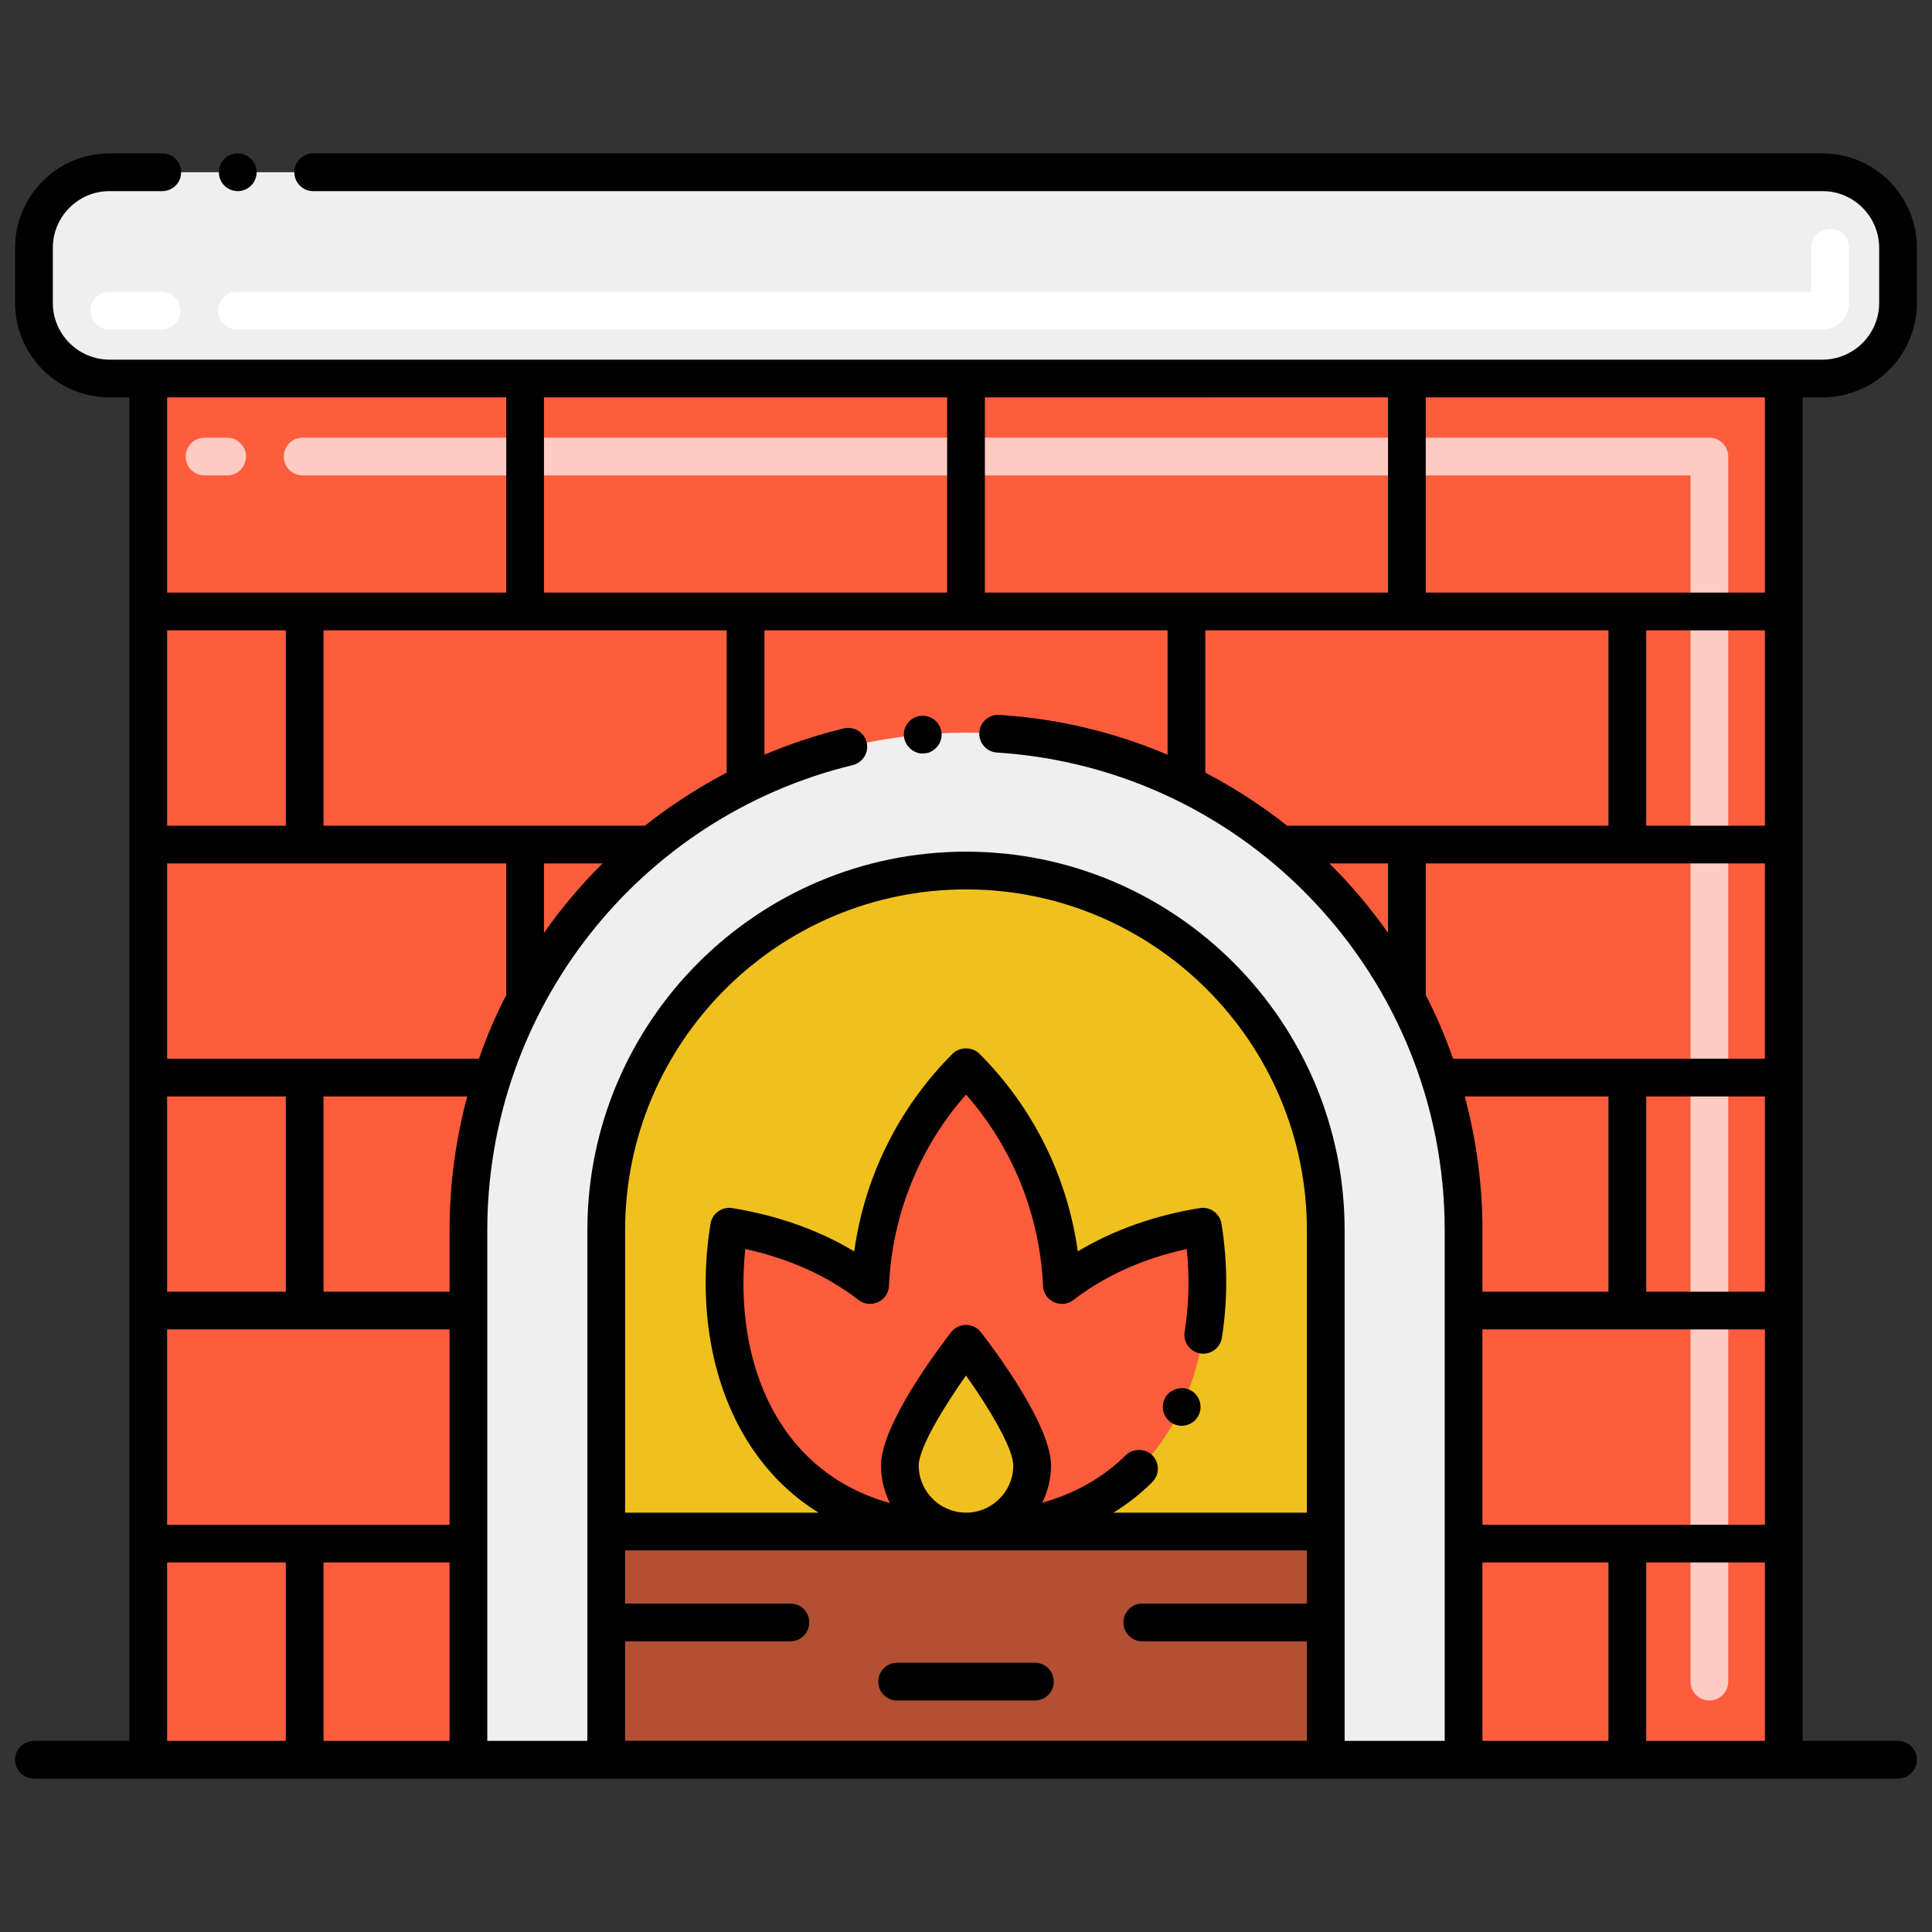 <?xml version="1.0" encoding="UTF-8"?>
<svg xmlns="http://www.w3.org/2000/svg" xmlns:xlink="http://www.w3.org/1999/xlink" version="1.1" id="Layer_1" x="0px" y="0px" viewBox="0 0 256 256" xml:space="preserve">
<rect x="0" y="0" width="256" height="256" fill="#333333" stroke="none"/>
<g>
</g>
<g>
	<polygon fill="#FD5D3D" points="236.358,50.147 236.358,233.174 19.642,233.174 19.642,50.147  "></polygon>
	<path fill="#FFCBC3" d="M226.5,225.323c-1.381,0-2.5-1.119-2.5-2.5V62.995H40.1c-1.381,0-2.5-1.119-2.5-2.5s1.119-2.5,2.5-2.5   h186.4c1.381,0,2.5,1.119,2.5,2.5v162.327C229,224.203,227.881,225.323,226.5,225.323z M30.1,62.995h-3c-1.381,0-2.5-1.119-2.5-2.5   s1.119-2.5,2.5-2.5h3c1.381,0,2.5,1.119,2.5,2.5S31.48,62.995,30.1,62.995z"></path>
	<path fill="#EFEFEF" d="M241.5,22.821h-227c-5.523,0-10,4.477-10,10v7.334c0,5.523,4.477,10,10,10h227c5.523,0,10-4.477,10-10   v-7.334C251.5,27.299,247.023,22.821,241.5,22.821z"></path>
	<path fill="#FFFFFF" d="M241.5,43.656H31.405c-1.381,0-2.5-1.119-2.5-2.5s1.119-2.5,2.5-2.5H240v-5.834c0-1.381,1.119-2.5,2.5-2.5   s2.5,1.119,2.5,2.5v7.334C245,42.085,243.43,43.656,241.5,43.656z M21.405,43.656H14.5c-1.381,0-2.5-1.119-2.5-2.5   s1.119-2.5,2.5-2.5h6.905c1.381,0,2.5,1.119,2.5,2.5S22.786,43.656,21.405,43.656z"></path>
	<path fill="#EFEFEF" d="M193.928,163.015v70.159H62.072v-70.159c0-25.888,15.021-48.439,36.717-59.119   c18.003-8.914,39.74-9.25,58.421,0C179.437,114.87,193.928,137.753,193.928,163.015z"></path>
	<path fill="#EEC11E" d="M80.329,233.169v-70.148c0-26.301,21.3-47.671,47.671-47.671c26.338,0,47.671,21.34,47.671,47.671v70.148   H80.329z"></path>
	<path fill="#FD5D3D" d="M159.382,162.542c-7.642,1.25-13.846,4.01-18.68,7.733c-0.453-10.502-4.684-20.872-12.703-28.891   c-8.019,8.019-12.25,18.387-12.703,28.889c-4.833-3.722-11.037-6.481-18.677-7.73c-2.782,17.009,3.569,40.395,31.38,40.395   S162.164,179.551,159.382,162.542z"></path>
	<path fill="#F0C020" d="M136.765,194.172c0,4.841-3.924,8.765-8.765,8.765c-4.841,0-8.765-3.924-8.765-8.765   c0-4.841,8.765-16.109,8.765-16.109S136.765,189.331,136.765,194.172z"></path>
	<rect x="80.329" y="202.937" fill="#B34F33" width="95.341" height="30.232"></rect>
	<path d="M157.63,184.155c-1.22-0.57-2.76,0-3.32,1.21c0,0.01,0,0.01,0,0.01c-0.586,1.258-0.024,2.733,1.21,3.31   c1.295,0.608,2.763,0.006,3.33-1.21v-0.01C159.42,186.215,158.88,184.735,157.63,184.155z"></path>
	<path d="M137.128,220.323h-18.256c-1.381,0-2.5,1.119-2.5,2.5s1.119,2.5,2.5,2.5h18.256c1.381,0,2.5-1.119,2.5-2.5   S138.509,220.323,137.128,220.323z"></path>
	<path d="M122.05,94.845c-1.363,0.124-2.397,1.3-2.27,2.71c0.126,1.479,1.54,2.441,2.699,2.27c1.081,0,2.42-1.143,2.28-2.71   C124.64,95.765,123.41,94.725,122.05,94.845z"></path>
	<path d="M241.5,20.325h-200c-1.38,0-2.5,1.12-2.5,2.5c0,1.38,1.12,2.5,2.5,2.5h200c4.13,0,7.49,3.37,7.5,7.5v7.33   c-0.01,4.13-3.37,7.49-7.5,7.5c-3.758,0-226.397,0-227,0c-4.13-0.01-7.49-3.37-7.5-7.5v-7.33c0.01-4.13,3.37-7.5,7.5-7.5h7   c1.38,0,2.5-1.12,2.5-2.5c0-1.38-1.12-2.5-2.49-2.5H21.5h-7c-6.891,0-12.5,5.61-12.5,12.5v7.33c0,6.89,5.609,12.5,12.5,12.5h2.643   v178.02H4.5c-1.38,0-2.5,1.12-2.5,2.5c0,1.38,1.12,2.5,2.5,2.5c9.045,0,235.375,0,247,0c1.38,0,2.5-1.12,2.5-2.5   c0-1.38-1.12-2.5-2.5-2.5h-12.643V52.655h2.643c6.89,0,12.5-5.61,12.5-12.5v-7.33C254,25.935,248.39,20.325,241.5,20.325z    M196.43,230.674v-23.641h16.7v23.641H196.43z M125.5,52.655v25.867H72.08V52.655H125.5z M154.71,100.007   c-7.068-3.007-14.55-4.787-22.29-5.282c-1.37-0.11-2.57,0.97-2.66,2.33c-0.082,1.372,0.954,2.577,2.34,2.66   c33.39,2.147,59.33,29.949,59.33,63.3c0,5.367,0,59,0,67.659h-13.259c0-22.6,0-45.118,0-67.653   c0-27.665-22.507-50.171-50.171-50.171s-50.171,22.506-50.171,50.171c0,22.536,0,45.053,0,67.653h-13.26c0-7.886,0-58.853,0-67.659   c0-29.229,20.02-54.741,48.431-61.64c1.34-0.32,2.16-1.68,1.84-3.02c-0.32-1.31-1.69-2.16-3.021-1.84   c-3.605,0.875-7.131,2.048-10.529,3.489V83.522c1.224,0,13.647,0,53.42,0V100.007z M233.857,114.408v25.875   c-4.062,0-36.924,0-41.316,0c-1.105-3.126-2.212-5.699-3.621-8.433v-17.442H233.857z M196.43,202.033v-25.875h37.428v25.875H196.43   z M196.43,171.158v-8.143c0-6.011-0.795-11.956-2.34-17.732h19.04v25.875H196.43z M218.13,171.158v-25.875h15.728v25.875H218.13z    M183.92,123.608c-2.317-3.287-4.906-6.365-7.775-9.2h7.775V123.608z M82.829,217.482h21.902c1.381,0,2.5-1.119,2.5-2.5   s-1.119-2.5-2.5-2.5H82.829v-7.045h90.342v7.045h-21.813c-1.381,0-2.5,1.119-2.5,2.5s1.119,2.5,2.5,2.5h21.813v13.187H82.829   V217.482z M121.735,194.172c0-2.242,3.221-7.619,6.266-11.911c3.044,4.29,6.264,9.665,6.264,11.911c0,3.537-2.927,6.31-6.316,6.262   C124.518,200.406,121.735,197.609,121.735,194.172z M173.171,200.437h-25.635c1.882-1.161,3.608-2.513,5.154-4.062   c1.017-1.037,0.932-2.609,0-3.54c-0.939-0.94-2.59-0.95-3.529-0.01c-2.986,2.963-6.689,5.061-11.057,6.296   c0.736-1.496,1.161-3.172,1.161-4.949c0-5.424-7.74-15.649-9.291-17.644c-1.001-1.287-2.948-1.284-3.947,0   c-1.551,1.995-9.291,12.22-9.291,17.644c0,1.792,0.432,3.481,1.179,4.987c-14.814-4.121-20.707-18.585-19.164-33.663   c5.78,1.27,10.84,3.54,15.02,6.76c1.54,1.197,3.932,0.202,4.021-1.88c0.41-9.35,4.029-18.35,10.21-25.34   c6.17,6.99,9.8,15.99,10.2,25.35c0.087,2.016,2.428,3.1,4.029,1.87c4.181-3.22,9.23-5.49,15.021-6.76   c0.392,3.856,0.268,7.573-0.28,10.98c-0.227,1.356,0.711,2.654,2.07,2.86c1.359,0.23,2.649-0.72,2.859-2.07   c0.792-4.949,0.77-10.09-0.05-15.13c-0.23-1.366-1.533-2.286-2.87-2.06c-6.029,0.98-11.47,2.92-16.17,5.74   c-1.358-9.811-5.853-19.013-13.04-26.2c-0.93-0.93-2.609-0.93-3.54,0c-7.113,7.115-11.664,16.261-13.04,26.2   c-4.699-2.82-10.14-4.76-16.17-5.74c-1.35-0.22-2.649,0.71-2.87,2.06c-2.39,14.569,1.724,30.495,14.318,38.302H82.829v-37.416   c0-24.907,20.264-45.171,45.171-45.171s45.171,20.264,45.171,45.171V200.437z M22.143,202.033v-25.875h37.427v25.875   C54.886,202.033,26.398,202.033,22.143,202.033z M67.08,114.408v17.44c-1.41,2.728-2.517,5.301-3.622,8.435H22.143v-25.875H67.08z    M79.846,114.408c-2.866,2.834-5.452,5.911-7.766,9.196v-9.196H79.846z M59.569,163.015v8.143H42.87v-25.875h19.039   C60.364,151.06,59.569,157.004,59.569,163.015z M37.87,145.283v25.875H22.143v-25.875H37.87z M96.29,83.522v18.851   c-4.468,2.347-8.341,5.025-10.819,7.035c-4.614,0-38.381,0-42.601,0V83.522C44.094,83.522,56.518,83.522,96.29,83.522z    M37.87,109.408H22.143V83.522H37.87V109.408z M22.143,207.033H37.87v23.641H22.143V207.033z M42.87,207.033h16.699v23.641H42.87   V207.033z M218.13,207.033h15.728v23.641H218.13V207.033z M233.857,109.408H218.13V83.522h15.728V109.408z M213.13,109.408   c-4.196,0-37.993,0-42.598,0c-2.458-2.002-6.332-4.674-10.822-7.034V83.522c1.224,0,13.648,0,53.42,0V109.408z M130.5,78.522   V52.655c21.934,0,48.081-0.008,53.42-0.008v25.875H130.5z M67.08,52.655v25.867H22.143V52.655H67.08z M233.857,78.522H188.92   V52.655h44.938V78.522z"></path>
	<circle cx="31.5" cy="22.825" r="2.5"></circle>
</g>
</svg>
